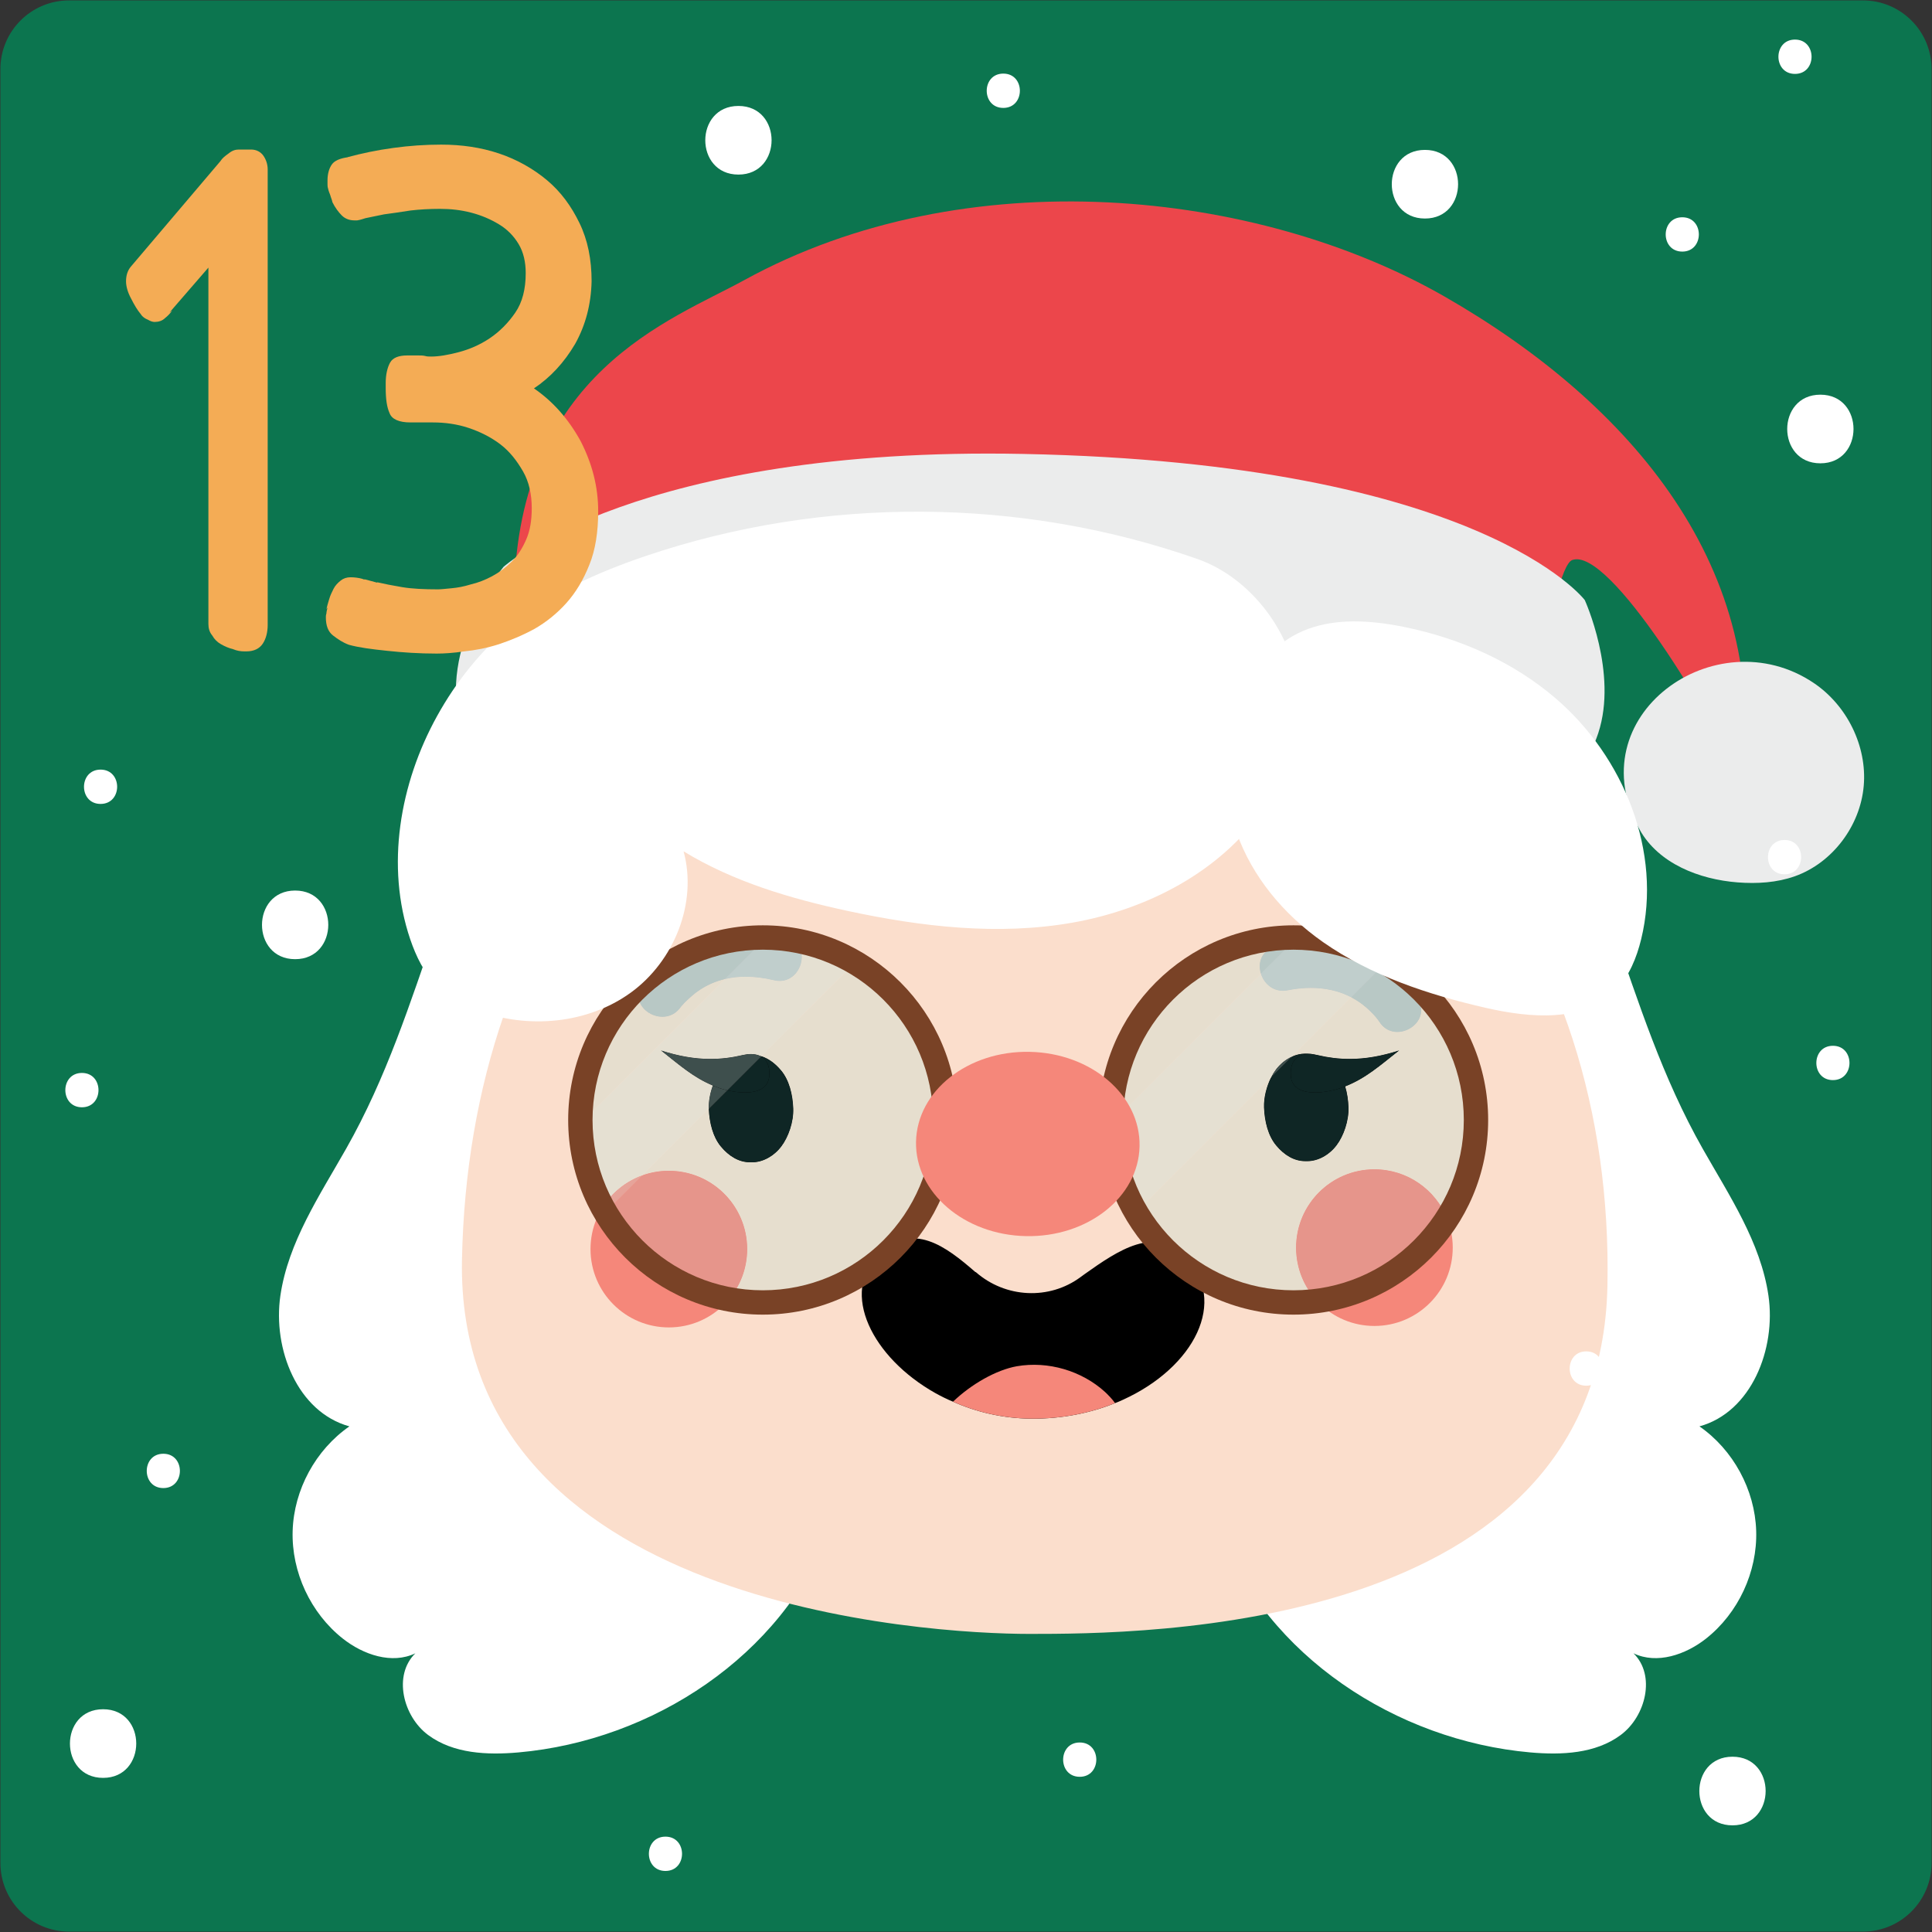 <svg clip-rule="evenodd" fill-rule="evenodd" stroke-linejoin="round" stroke-miterlimit="2" viewBox="0 0 321 321" xmlns="http://www.w3.org/2000/svg"><rect x="0" y="0" width="321" height="321" fill="#333333" stroke="none"/><g fill-rule="nonzero" transform="matrix(3.801 0 0 3.801 -788.004 -789.748)"><path d="m210.333 207.792h78.415c1.656 0 3 1.344 3 3.001v78.414c0 1.657-1.344 3-3 3h-78.415c-1.657 0-3-1.343-3-3v-78.414c0-1.657 1.343-3.001 3-3.001z" fill="#0c754f"/><path d="m222.44 257.995c-1.163 2.051-2.527 4.081-2.869 6.412-.341 2.331.744 5.092 3.017 5.716-1.477 1.024-2.425 2.77-2.481 4.566-.056 1.797.784 3.599 2.194 4.712.892.704 2.144 1.134 3.17.642-.982.957-.541 2.756.56 3.572 1.102.817 2.582.881 3.948.76 5.854-.517 11.526-4.228 13.6-9.727.873-2.316 1.102-4.825 1.153-7.299.098-4.802-.45-9.614-1.586-14.281-.731-3-1.821-6.116-4.232-8.045-1.8-1.441-4.239-2.05-6.505-1.625-2.619.492-5.119 2.336-6.004 4.877-1.171 3.359-2.191 6.593-3.965 9.72z" fill="#fff"/><path d="m281.748 257.995c1.163 2.051 2.527 4.081 2.869 6.412.341 2.331-.744 5.092-3.016 5.716 1.476 1.024 2.424 2.77 2.48 4.566.056 1.797-.783 3.599-2.193 4.712-.893.704-2.145 1.134-3.17.642.981.957.541 2.756-.561 3.572-1.101.817-2.582.881-3.948.76-5.855-.517-11.526-4.228-13.6-9.727-.873-2.316-1.103-4.825-1.153-7.299-.098-4.802.45-9.614 1.587-14.281.73-3 1.82-6.116 4.23-8.045 1.801-1.441 4.241-2.05 6.506-1.625 2.619.492 5.119 2.336 6.005 4.877 1.17 3.359 2.191 6.593 3.964 9.72z" fill="#fff"/><path d="m277.579 263.979c-.305 15.208-20.414 15.216-25.269 15.216-4.387 0-25.106-1.164-24.801-16.372.304-15.207 9.285-27.277 25.212-26.958 15.925.319 25.163 12.906 24.858 28.114z" fill="#fbdecc"/><path d="m239.976 262.367c.003 1.891-1.526 3.427-3.417 3.431s-3.428-1.526-3.432-3.417c-.003-1.891 1.526-3.426 3.417-3.43 1.892-.004 3.428 1.526 3.432 3.416z" fill="#f5877a"/><path d="m270.817 262.304c.004 1.89-1.526 3.426-3.417 3.43s-3.427-1.525-3.431-3.417c-.004-1.89 1.526-3.426 3.417-3.43s3.427 1.525 3.431 3.417z" fill="#f5877a"/><path d="m240.188 253.88h-.097c-.461.001-.945.265-1.27.691-.311.408-.544 1.077-.523 1.662.022.61.176 1.239.53 1.662.352.42.785.686 1.272.685h.097c.461 0 .945-.265 1.269-.691.311-.408.545-1.076.523-1.662-.022-.609-.176-1.239-.53-1.662-.352-.42-.785-.686-1.271-.685z"/><path d="m264.458 253.83h-.097c-.461.001-.944.264-1.269.69-.311.409-.544 1.079-.524 1.664.023.608.177 1.238.531 1.661.352.421.785.686 1.272.685h.097c.461-.001.944-.264 1.269-.691.311-.408.544-1.077.523-1.663-.022-.608-.176-1.237-.53-1.66-.352-.422-.785-.687-1.272-.686z"/><path d="m268.476 253.69c-.904.712-1.542 1.293-2.551 1.644-.624.216-2.118.466-2.187-.537-.058-.859.546-1.052 1.165-.905 1.197.283 2.289.208 3.573-.202z"/><path d="m236.205 253.69c.902.712 1.541 1.293 2.55 1.644.624.216 2.118.466 2.186-.537.059-.859-.545-1.052-1.164-.905-1.196.283-2.289.208-3.572-.202z"/><path d="m239.838 220.024c9.706-5.336 22.435-3.982 30.627.715 8.19 4.698 14.29 11.927 12.968 21.297-1.214-2.823-5.761-10.372-7.392-9.783-.486.176-.984 2.871-.984 2.871s-8.227-3.892-21.947-4.166c-9.29-.187-16.668.187-23.322 2.757.193-9.681 6.866-11.941 10.05-13.691z" fill="#ec464b"/><path d="m229.327 232.551s5.865-5.273 22.721-4.935c20.003.4 24.54 6.388 24.54 6.388s1.456 3.187.59 5.815c-.391 1.183-1.03 1.963-1.982 2.952-1.134-1.33-9.085-4.979-23.346-5.264-13.065-.261-19.272 1.702-22.224 4.884-.699-.509-1.773-1.479-2.146-2.743-1.075-3.64 1.847-7.097 1.847-7.097z" fill="#ebecec"/><path d="m286.601 237.631c1.448.977 2.333 2.756 2.181 4.496-.15 1.741-1.359 3.36-3.005 3.948-.798.284-1.663.335-2.506.27-1.682-.13-3.457-.825-4.279-2.298-2.775-4.971 3.328-9.306 7.609-6.416z" fill="#ebecec"/><path d="m237.084 251.779c.035-.051.125-.139-.03.035l.194-.218c.217-.208.426-.403.681-.567.98-.633 2.104-.672 3.213-.407 1.226.293 1.749-1.596.521-1.889-2.295-.548-4.882.013-6.27 2.058-.71 1.045.986 2.026 1.691.988z" fill="#c1c3c4"/><path d="m269.287 251.436c-1.308-2.104-3.904-2.717-6.202-2.264-1.235.245-.712 2.133.521 1.89 1.112-.22 2.25-.113 3.189.563.349.252.69.621.801.799.664 1.068 2.359.086 1.691-.988z" fill="#c1c3c4"/><path d="m256.405 268.959c-.111.052-.229.103-.347.147-1.075.435-2.325.692-3.669.68-1.241-.011-2.401-.289-3.416-.742-.26-.106-.514-.233-.754-.365-2.788-1.56-4.2-4.407-2.494-6.076 1.489-1.462 2.942-.34 4.218.768l.033.014c1.29 1.128 3.202 1.229 4.576.21l.177-.129c1.471-1.045 3.061-2.122 4.382-.772 1.923 1.956.395 4.856-2.706 6.265z"/><path d="m256.058 269.106c-1.075.435-2.325.692-3.669.68-1.242-.011-2.401-.289-3.416-.742.797-.764 1.886-1.388 2.789-1.549 1.367-.236 2.833.194 3.856 1.124.155.146.311.31.44.487z" fill="#f5877a"/><path d="m240.661 264.706c-.506 0-1.001-.047-1.481-.137.498-.596.797-1.364.796-2.202-.004-1.888-1.536-3.416-3.424-3.416h-.008c-.402 0-.788.07-1.146.198l2.9-2.9c.025.604.179 1.226.53 1.646s.784.685 1.269.685h.1c.461 0 .945-.265 1.269-.691.311-.408.545-1.076.523-1.662-.022-.609-.176-1.239-.53-1.662-.248-.297-.537-.516-.857-.62l4.091-4.09c2.364 1.384 3.947 3.947 3.947 6.88 0 2.019-.754 3.863-1.994 5.268-.305.104-.612.296-.921.6-.209.204-.371.426-.489.661-1.296.909-2.874 1.442-4.575 1.442z" fill="#e6dece"/><path d="m239.18 264.569c-2.301-.433-4.253-1.853-5.398-3.803-.043-.073-.085-.146-.126-.22.041.074.083.147.126.22l1.616-1.617c.358-.128.744-.198 1.146-.198h.008c1.888 0 3.42 1.528 3.424 3.416.001.838-.298 1.606-.796 2.202z" fill="#e6958b"/><path d="m240.097 258.58c-.485 0-.918-.265-1.269-.685s-.505-1.042-.53-1.646l.815-.814c.233.054.505.094.767.094.532 0 1.023-.167 1.061-.732.031-.443-.115-.709-.348-.842l.009-.01c.32.104.609.323.857.62.354.423.508 1.053.53 1.662.022.586-.212 1.254-.523 1.662-.324.426-.808.691-1.269.691z" fill="#0f2625"/><path d="m239.88 255.529c-.262 0-.534-.04-.767-.094l1.48-1.48c.233.133.379.399.348.842-.038.565-.529.732-1.061.732z" fill="#0f2625"/><path d="m245.236 263.264c.118-.235.28-.457.489-.661.309-.304.616-.496.921-.6-.418.474-.892.897-1.41 1.261z" fill="#0f2625"/><path d="m232.681 256.891v-.156c0-2.434 1.088-4.612 2.803-6.075-.031.043-.061.086-.091.131-.497.73.183 1.43.878 1.43.297 0 .597-.128.808-.435l.169-.19c.217-.208.426-.403.681-.567.342-.22.701-.369 1.07-.457zm4.373-5.077.01-.011c-.003.004-.006.007-.01.011zm.026-.029c.001-.002.003-.004.004-.006.019-.028.056-.068.058-.068.001 0-.014.019-.062.074z" fill="#e6dece"/><path d="m236.271 252.221c-.695 0-1.375-.7-.878-1.43.03-.045.06-.088.091-.131 1.394-1.189 3.201-1.906 5.177-1.906h.156l-1.818 1.818c-.369.088-.728.237-1.07.457-.255.164-.464.359-.681.567l-.169.19c-.211.307-.511.435-.808.435zm.793-.418-.01.011c.004-.004.007-.007.01-.011zm.078-.092c-.002 0-.039.04-.058.068-.001.002-.003.004-.004.006.048-.055.063-.074.062-.074z" fill="#b8c8c5"/><path d="m233.656 260.546c-.598-1.086-.948-2.334-.975-3.655l6.318-6.319c.299-.072.604-.104.913-.104.407 0 .819.056 1.23.154.088.021.172.031.252.031.929 0 1.323-1.317.582-1.791.979.164 1.898.507 2.717.993l-4.091 4.09c-.021-.007-.043-.013-.065-.019-.118-.054-.255-.079-.4-.079-.116 0-.238.016-.36.045-.479.113-.942.169-1.407.169-.696 0-1.396-.125-2.165-.371.815.644 1.415 1.18 2.268 1.536-.118.321-.187.678-.175 1.007v.016l-2.9 2.9c-.725.26-1.337.756-1.742 1.397z" fill="#e5e0d2"/><path d="m233.782 260.766c-.043-.073-.085-.146-.126-.22.405-.641 1.017-1.137 1.742-1.397z" fill="#e6a49a"/><path d="m238.298 256.249v-.016c-.012-.329.057-.686.175-1.007.091.038.185.074.282.108.1.035.222.07.358.101zm2.295-2.294c-.018-.011-.037-.02-.056-.029.022.006.044.012.065.019z" fill="#3e4f4d"/><path d="m239.113 255.435c-.136-.031-.258-.066-.358-.101-.097-.034-.191-.07-.282-.108-.853-.356-1.453-.892-2.268-1.536.769.246 1.469.371 2.165.371.465 0 .928-.056 1.407-.169.122-.029.244-.045.36-.045.145 0 .282.025.4.079.019.009.038.018.056.029z" fill="#3e4f4d"/><path d="m241.394 250.653c-.08 0-.164-.01-.252-.031-.411-.098-.823-.154-1.23-.154-.309 0-.614.032-.913.104l1.818-1.818c.393.008.781.045 1.159.108.741.474.347 1.791-.582 1.791z" fill="#c0cecc"/><path d="m249.169 256.731h-1.065c0 2.057-.832 3.914-2.18 5.263-1.349 1.348-3.207 2.18-5.264 2.181-2.057-.001-3.915-.833-5.264-2.181-1.348-1.349-2.18-3.206-2.18-5.263 0-2.058.832-3.916 2.18-5.264 1.349-1.348 3.207-2.18 5.264-2.181 2.057.001 3.915.833 5.264 2.181 1.348 1.348 2.18 3.206 2.18 5.264h1.065c0-4.7-3.809-8.509-8.509-8.51-4.699.001-8.508 3.81-8.509 8.51.001 4.699 3.81 8.508 8.509 8.508 4.7 0 8.509-3.809 8.509-8.508z" fill="#794226"/><path d="m263.857 264.706c-1.518 0-2.937-.425-4.145-1.161-.139-.297-.337-.583-.601-.851-.372-.38-.765-.568-1.171-.618-.363-.401-.686-.841-.961-1.31-.676-1.136-1.073-2.462-1.101-3.875.028 1.413.425 2.739 1.101 3.875l5.899-5.9c-.197.389-.325.877-.31 1.318.023.608.177 1.238.531 1.661.352.421.783.685 1.269.685h.1c.461-.001.944-.264 1.269-.691.311-.408.544-1.077.523-1.663-.011-.309-.056-.623-.144-.913.901-.355 1.515-.907 2.36-1.573-.77.246-1.47.371-2.166.371-.465 0-.927-.056-1.407-.169-.049-.012-.098-.022-.147-.029-.096-.022-.195-.033-.296-.033h-.099c-.193 0-.391.047-.579.133l2.595-2.596c.143.075.283.161.418.258.349.252.69.621.801.799.202.325.5.461.798.461.68 0 1.357-.703.893-1.449-.391-.63-.898-1.126-1.478-1.5l.081-.081c2.364 1.384 3.947 3.947 3.947 6.88 0 1.584-.464 3.062-1.264 4.303-.505-1.26-1.739-2.151-3.18-2.151h-.007c-1.891.004-3.421 1.54-3.417 3.43.002.898.348 1.714.915 2.324-.336.043-.679.065-1.027.065z" fill="#e6dece"/><path d="m264.884 264.641c-.567-.61-.913-1.426-.915-2.324-.004-1.89 1.526-3.426 3.417-3.43h.007c1.441 0 2.675.891 3.18 2.151-1.245 1.934-3.303 3.296-5.689 3.603z" fill="#e6958b"/><path d="m264.368 258.53c-.486 0-.917-.264-1.269-.685-.354-.423-.508-1.053-.531-1.661-.015-.441.113-.929.31-1.318l.904-.903c.188-.086.386-.133.579-.133h.099c.101 0 .2.011.296.033-.072-.01-.143-.016-.212-.016-.472 0-.853.26-.806.95.039.565.529.732 1.062.732.413 0 .852-.101 1.125-.195.065-.023.128-.046.191-.071.088.29.133.604.144.913.021.586-.212 1.255-.523 1.663-.325.427-.808.69-1.269.691z" fill="#0f2625"/><path d="m264.8 255.529c-.533 0-1.023-.167-1.062-.732-.047-.69.334-.95.806-.95.069 0 .14.006.212.016.049.007.098.017.147.029.48.113.942.169 1.407.169.696 0 1.396-.125 2.166-.371-.845.666-1.459 1.218-2.36 1.573-.063.025-.126.048-.191.071-.273.094-.712.195-1.125.195z" fill="#0f2625"/><path d="m268.394 252.885c-.298 0-.596-.136-.798-.461-.111-.178-.452-.547-.801-.799-.135-.097-.275-.183-.418-.258l1.432-1.431c.58.374 1.087.87 1.478 1.5.464.746-.213 1.449-.893 1.449z" fill="#b8c8c5"/><path d="m259.712 263.545c-.66-.403-1.258-.899-1.772-1.469.406.05.799.238 1.171.618.264.268.462.554.601.851z" fill="#0f2625"/><path d="m255.878 256.891v-.156c0-4.41 3.571-7.981 7.979-7.981h.157l-.324.325c-.204.023-.405.054-.605.093-.634.126-.805.684-.654 1.165z" fill="#e6dece"/><path d="m262.431 250.337c-.151-.481.02-1.039.654-1.165.2-.039.401-.07.605-.093z" fill="#b8c8c5"/><path d="m256.979 260.766c-.676-1.136-1.073-2.462-1.101-3.875l6.553-6.554c.125.4.472.746.96.746.069 0 .141-.007.215-.021.336-.067.674-.103 1.009-.103.613 0 1.213.122 1.762.408l-2.595 2.596c-.26.118-.502.31-.69.557-.077.101-.149.218-.214.346z" fill="#e5e0d2"/><path d="m262.878 254.866c.065-.128.137-.245.214-.346.188-.247.43-.439.69-.557z" fill="#3e4f4d"/><path d="m267.809 249.936c-.962-.62-2.124-.904-3.292-.904-.276 0-.553.015-.827.047l.324-.325c1.412.029 2.74.427 3.876 1.101z" fill="#e5e0d2"/><path d="m266.377 251.367c-.549-.286-1.149-.408-1.762-.408-.335 0-.673.036-1.009.103-.074.014-.146.021-.215.021-.488 0-.835-.346-.96-.746l1.259-1.258c.274-.032.551-.047.827-.047 1.168 0 2.33.284 3.292.904z" fill="#c0cecc"/><path d="m272.365 256.731h-1.064c-.001 2.057-.833 3.914-2.181 5.263-1.349 1.348-3.206 2.18-5.264 2.181-2.057-.001-3.915-.833-5.264-2.181-1.347-1.349-2.178-3.206-2.179-5.263.001-2.058.832-3.916 2.179-5.264 1.349-1.348 3.207-2.18 5.264-2.181 2.058.001 3.915.833 5.264 2.181 1.348 1.348 2.18 3.206 2.181 5.264h1.064c0-4.7-3.809-8.509-8.509-8.51-4.699.001-8.507 3.81-8.508 8.51.001 4.699 3.809 8.508 8.508 8.508 4.7 0 8.509-3.809 8.509-8.508z" fill="#794226"/><path d="m257.127 257.878c-.043 2.224-2.267 3.983-4.965 3.929-2.699-.054-4.85-1.901-4.806-4.125.045-2.225 2.269-3.985 4.967-3.93 2.698.054 4.85 1.9 4.804 4.126z" fill="#f5877a"/><path d="m259.661 232.21c-7.725-2.712-16.359-2.761-24.114-.135-2.113.716-4.191 1.64-5.91 3.063-1.312 1.086-2.39 2.443-3.215 3.933-1.634 2.951-2.259 6.563-1.176 9.758.256.753.613 1.491 1.177 2.053.494.491 1.125.825 1.778 1.067 2.192.813 4.796.586 6.688-.787 1.892-1.372 2.923-3.92 2.306-6.175 2.18 1.331 4.672 2.066 7.169 2.604 3.229.695 6.581 1.086 9.833.513 3.253-.574 6.417-2.205 8.315-4.909 1.045-1.489 1.679-3.305 1.556-5.119-.172-2.533-2.032-5.032-4.407-5.866z" fill="#fff"/><path d="m275.32 238.304c2.973 2.552 4.665 6.72 3.733 10.526-.199.811-.522 1.615-1.105 2.213-1.4 1.437-3.739 1.233-5.695.784-2.504-.574-4.996-1.397-7.101-2.869-3.544-2.481-5.338-6.631-3.534-10.743 1.396-3.179 3.932-3.689 7.136-3.023 2.395.497 4.701 1.51 6.566 3.112z" fill="#fff"/><path d="m219.016 235.095c0 .312-.072.6-.216.816s-.384.336-.72.336h-.072c-.168 0-.336-.024-.504-.096-.192-.048-.36-.12-.528-.216s-.288-.216-.384-.384c-.12-.144-.168-.312-.168-.504v-15.576l-1.704 1.968.12-.096c-.072.12-.192.24-.312.336-.12.12-.288.168-.456.168-.072 0-.168-.024-.288-.096-.12-.048-.24-.12-.312-.24-.144-.168-.288-.408-.432-.696-.144-.264-.216-.528-.216-.744 0-.264.072-.48.216-.648l3.912-4.608c.072-.12.192-.216.36-.336.144-.12.288-.168.432-.168h.552c.216 0 .408.096.528.264s.192.384.192.6z" fill="#f4ac55"/><path d="m232.455 222.807c-.48.816-1.08 1.464-1.8 1.944.84.576 1.512 1.344 2.04 2.304.504.984.768 1.992.768 3.072 0 .888-.12 1.68-.384 2.328-.264.672-.6 1.224-1.008 1.68s-.888.84-1.392 1.128c-.528.288-1.056.504-1.56.672-.528.168-1.032.264-1.512.312-.48.072-.888.096-1.2.096-.768 0-1.488-.048-2.16-.12-.696-.072-1.248-.144-1.68-.264-.264-.096-.48-.24-.696-.408s-.312-.432-.312-.792c0-.048 0-.096.024-.168 0-.072.024-.144.048-.264l-.048.072c.024-.12.072-.264.12-.432s.12-.312.192-.456.192-.264.312-.36.264-.144.432-.144.36.024.528.072c.024.024.072.024.12.024l.528.144-.024-.024c.312.072.672.144 1.104.216s.96.096 1.56.096c.144 0 .336-.024.6-.048s.528-.072.84-.168c.312-.072.624-.192.936-.36s.6-.384.864-.648.456-.576.624-.96.24-.84.24-1.368c0-.6-.12-1.152-.384-1.608s-.576-.864-.984-1.176-.888-.552-1.392-.72-1.032-.24-1.56-.24h-.984c-.504 0-.816-.144-.912-.408-.12-.264-.168-.624-.168-1.104v-.216c0-.36.072-.672.192-.888s.384-.312.744-.312h.504c.096 0 .192 0 .288.024.072.024.168.024.264.024.336 0 .744-.072 1.2-.192s.912-.312 1.344-.6.816-.672 1.128-1.128.456-1.032.456-1.728c0-.48-.096-.912-.312-1.272s-.504-.648-.864-.864-.744-.384-1.2-.504-.912-.168-1.368-.168-.888.024-1.296.072c-.432.072-.816.12-1.152.168-.336.072-.6.12-.816.168-.216.072-.336.096-.36.096h-.12c-.216 0-.408-.072-.552-.216s-.288-.336-.408-.576c-.024-.12-.072-.216-.096-.312-.024-.072-.072-.168-.096-.288-.024-.072-.024-.144-.024-.192v-.168c0-.288.072-.528.192-.696s.36-.264.696-.312h-.024c.624-.168 1.296-.312 2.016-.408.696-.096 1.392-.144 2.088-.144.888 0 1.728.12 2.52.384s1.512.672 2.112 1.176 1.056 1.128 1.416 1.872.528 1.584.528 2.544c-.024 1.008-.264 1.92-.72 2.736z" fill="#f4ac55"/><g fill="#fff"><path d="m254.512 285.441c.965 0 .967-1.5 0-1.5-.966 0-.967 1.5 0 1.5z"/><path d="m287.435 254.987c.965 0 .966-1.5 0-1.5-.965 0-.966 1.5 0 1.5z"/><path d="m239.593 215.405c1.931 0 1.934-3 0-3-1.93 0-1.933 3 0 3z"/><path d="m269.602 217.326c1.93 0 1.933-3 0-3-1.931 0-1.934 3 0 3z"/><path d="m211.821 285.488c1.931 0 1.934-3 0-3-1.93 0-1.933 3 0 3z"/><path d="m220.216 249.701c1.93 0 1.933-3 0-3-1.93 0-1.934 3 0 3z"/><path d="m283.045 287.563c1.931 0 1.934-3 0-3-1.93 0-1.934 3 0 3z"/><path d="m286.887 228.026c1.929 0 1.933-3 0-3-1.931 0-1.934 3 0 3z"/><path d="m280.851 218.771c.964 0 .966-1.5 0-1.5s-.967 1.5 0 1.5z"/><path d="m276.653 268.345c.965 0 .967-1.5 0-1.5-.965 0-.966 1.5 0 1.5z"/><path d="m210.896 256.175c.965 0 .966-1.501 0-1.501s-.967 1.501 0 1.501z"/><path d="m214.454 272.82c.965 0 .967-1.5 0-1.5-.965 0-.966 1.5 0 1.5z"/><path d="m236.403 289.557c.966 0 .967-1.5 0-1.5-.965 0-.966 1.5 0 1.5z"/><path d="m211.711 242.915c.965 0 .967-1.5 0-1.5-.965 0-.967 1.5 0 1.5z"/><path d="m224.527 278.48c.965 0 .967-1.5 0-1.5-.965 0-.967 1.5 0 1.5z"/><path d="m285.321 245.991c.965 0 .967-1.5 0-1.5-.965 0-.967 1.5 0 1.5z"/><path d="m285.777 211.004c.966 0 .967-1.5 0-1.5-.964 0-.966 1.5 0 1.5z"/><path d="m251.171 212.491c.965 0 .967-1.5 0-1.5-.965 0-.967 1.5 0 1.5z"/></g></g></svg>